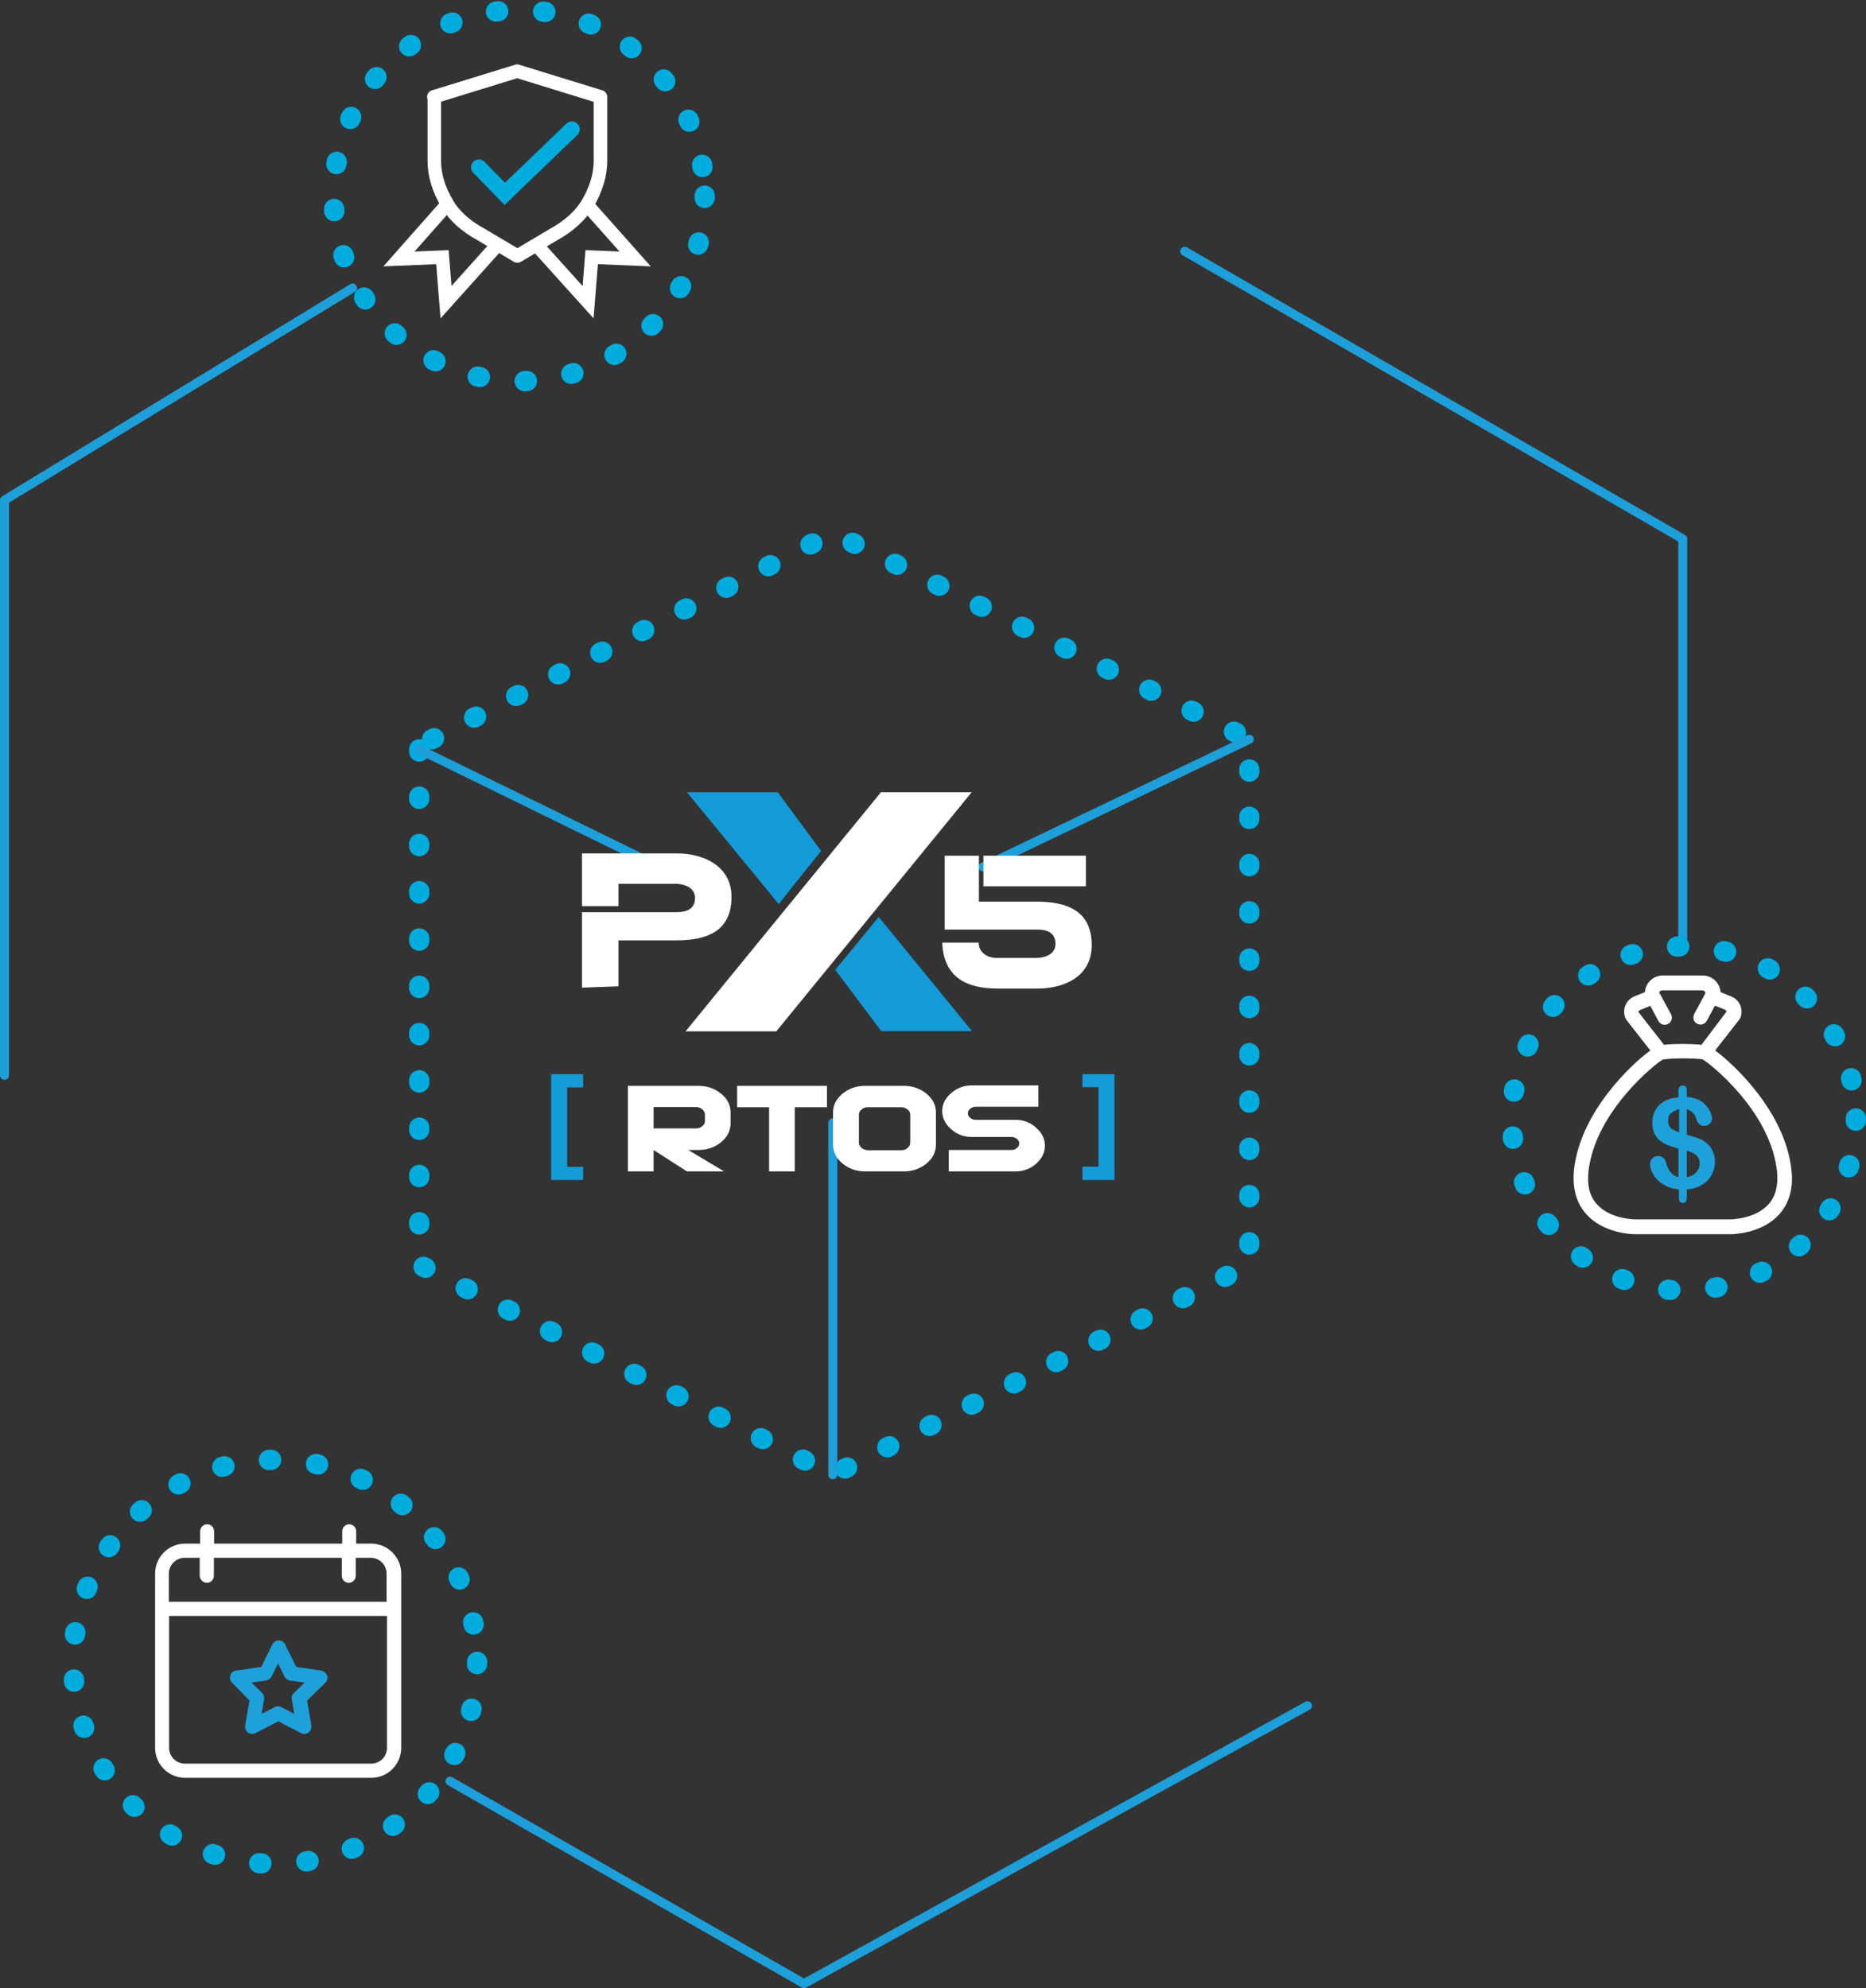 <?xml version="1.0" encoding="UTF-8"?> <svg xmlns="http://www.w3.org/2000/svg" xmlns:xlink="http://www.w3.org/1999/xlink" version="1.1" id="Layer_1" x="0px" y="0px" viewBox="0 0 828.8 882.9" style="enable-background:new 0 0 828.8 882.9;" xml:space="preserve"><rect x="0" y="0" width="828.8" height="882.9" fill="#333333" stroke="none"/> <style type="text/css"> .st0{fill:#FFFFFF;} .st1{fill:#1EA1DB;} .st2{fill:none;stroke:#FFFFFF;stroke-width:6;stroke-linecap:round;stroke-linejoin:round;stroke-miterlimit:10;} .st3{fill:none;stroke:#00ACDD;stroke-width:7;stroke-linecap:round;stroke-miterlimit:10;} .st4{fill:none;stroke:#FFFFFF;stroke-width:6;stroke-linecap:round;stroke-miterlimit:10;} .st5{fill:none;stroke:#1D9FDA;stroke-width:4;stroke-linecap:round;stroke-linejoin:round;stroke-miterlimit:10;} .st6{fill:none;stroke:#00ACDD;stroke-width:9;stroke-linecap:round;stroke-linejoin:round;stroke-miterlimit:10;stroke-dasharray:1,20;} .st7{fill:#139CD8;} </style> <g> <path class="st0" d="M726.1,548.1h42.6c0.6,0,13.9-0.1,21.7-9c4.5-5.1,6.3-11.9,5.2-20.3c-3.1-25.1-25.1-45.9-33.8-52.3l10.7-13.7 c0.2-0.2,0.3-0.5,0.5-0.8c1.5-3.7-0.3-8-4.1-9.5l-4.7-1.9c-0.3-4.1-3.7-7.4-7.9-7.4h-17.8c-4.2,0-7.6,3.3-7.9,7.4l-4.7,1.9 c-3.7,1.5-5.5,5.8-4,9.5c0.1,0.3,0.3,0.5,0.4,0.8l10.7,13.7c-8.7,6.3-30.7,27.2-33.8,52.2c-1,8.3,0.7,15.2,5.2,20.3 C712.2,548,725.6,548.1,726.1,548.1z M728.3,448.6l4.7-1.9l3.6,6.7c0.6,1.1,1.7,1.7,2.8,1.7c0.5,0,1-0.1,1.5-0.4 c1.6-0.8,2.1-2.8,1.3-4.3l-5-9.2c-0.1-0.1-0.2-0.3-0.3-0.4c0.2-0.6,0.8-1,1.4-1h17.8c0.7,0,1.3,0.5,1.4,1.1l-0.2,0.5l-4.8,8.9 c-0.8,1.6-0.3,3.5,1.3,4.3c0.5,0.3,1,0.4,1.5,0.4c1.1,0,2.2-0.6,2.8-1.7l3.6-6.7l4.5,1.8c0.4,0.1,0.6,0.5,0.6,0.9L755.7,464 c-2.5-0.3-5.6-0.4-8.3-0.4c-2.6,0-5.8,0.1-8.3,0.4l-11.4-14.6C727.7,449.1,728,448.8,728.3,448.6z M705.6,519.6 c3.4-26.8,30.5-47.8,32.8-49c0.7-0.2,4-0.6,9-0.6c5,0,8.3,0.3,8.9,0.5c2.4,1.2,29.6,22.2,32.9,49c0.8,6.4-0.4,11.5-3.6,15.2 c-5.9,6.7-16.8,6.8-16.9,6.8h-42.6c-0.1,0-11-0.1-16.9-6.8C706,531.2,704.8,526.1,705.6,519.6z"></path> </g> <g> <path class="st1" d="M749.2,484.2v2.9c1.9,0.2,3.6,0.6,5,1.2c1.4,0.6,2.6,1.5,3.6,2.7c0.8,0.9,1.4,1.9,1.9,2.9 c0.4,1,0.7,1.9,0.7,2.7c0,0.9-0.3,1.7-1,2.4c-0.7,0.7-1.5,1-2.4,1c-1.8,0-2.9-1-3.5-2.9c-0.6-2.3-2-3.8-4.3-4.5v11.3 c2.2,0.6,4,1.2,5.4,1.7c1.3,0.5,2.5,1.2,3.6,2.2c1.1,1,2,2.2,2.6,3.6c0.6,1.4,0.9,2.9,0.9,4.6c0,2.1-0.5,4-1.5,5.8 c-1,1.8-2.4,3.3-4.3,4.4c-1.9,1.1-4.1,1.8-6.7,2v3c0,1.1-0.1,1.8-0.3,2.3c-0.2,0.5-0.7,0.7-1.4,0.7c-0.7,0-1.1-0.2-1.4-0.6 c-0.3-0.4-0.4-1-0.4-1.8v-3.6c-2.1-0.2-4-0.7-5.6-1.5c-1.6-0.8-2.9-1.7-4-2.8c-1.1-1.1-1.8-2.3-2.4-3.5c-0.5-1.2-0.8-2.4-0.8-3.6 c0-0.9,0.3-1.7,1-2.4c0.7-0.7,1.5-1,2.5-1c0.8,0,1.5,0.2,2.1,0.6c0.6,0.4,1,0.9,1.2,1.6c0.5,1.5,0.9,2.6,1.3,3.4 c0.4,0.8,0.9,1.5,1.6,2.2c0.7,0.7,1.7,1.2,2.9,1.5v-12.6c-2.4-0.7-4.5-1.4-6.1-2.2c-1.6-0.8-3-2-4-3.5c-1-1.5-1.5-3.5-1.5-5.9 c0-3.1,1-5.7,3-7.7c2-2,4.9-3.2,8.6-3.5v-2.9c0-1.5,0.6-2.3,1.7-2.3C748.7,482,749.2,482.7,749.2,484.2z M745.8,502.9v-10.4 c-1.5,0.5-2.7,1.1-3.6,1.8c-0.9,0.7-1.3,1.9-1.3,3.4c0,1.4,0.4,2.5,1.2,3.3C742.9,501.6,744.2,502.3,745.8,502.9z M749.2,510.9 v11.9c1.8-0.4,3.2-1.1,4.2-2.2c1-1.1,1.5-2.4,1.5-3.9c0-1.6-0.5-2.8-1.5-3.7C752.6,512.3,751.1,511.5,749.2,510.9z"></path> </g> <path class="st2" d="M192.7,43l37-11.4l37,11.4l0,28.6l0,0v0v0c0,6.1-2,12.6-5.8,19c-3.1,5.2-8.5,10-15.1,13.6l-16,9.5l-16-9.5 c-6.7-3.6-12.1-8.4-15.1-13.6c-3.8-6.3-5.8-12.9-5.8-19V43z"></path> <polyline class="st3" points="212.7,74.3 224.2,86.1 254,57.4 "></polyline> <polyline class="st4" points="240.1,110.8 261.2,134.2 262.8,114.2 282.1,115 262.1,92.5 "></polyline> <polyline class="st4" points="219.1,110.8 198.1,134.2 196.5,114.2 177.2,115 197.1,92.5 "></polyline> <polyline class="st5" points="156.6,127.9 2,222.1 2,477.5 "></polyline> <circle class="st6" cx="230.6" cy="86.9" r="82.4"></circle> <polyline class="st5" points="747.4,420.3 747.4,239.3 526.2,111.6 "></polyline> <circle class="st6" cx="747.9" cy="496.7" r="76.4"></circle> <polyline class="st5" points="199.9,791 357.1,880.9 580.7,757.5 "></polyline> <circle class="st6" cx="122.2" cy="738" r="89.7"></circle> <polygon class="st6" points="191.9,328.3 369.9,236.7 554.9,328.3 554.9,561.6 369.9,654.9 186.2,561.6 186.2,332.8 "></polygon> <line class="st5" x1="301" y1="389" x2="186.2" y2="332.8"></line> <line class="st5" x1="436.6" y1="385" x2="554.9" y2="328.3"></line> <line class="st5" x1="369.9" y1="654.9" x2="369.9" y2="498.6"></line> <path class="st0" d="M258.5,438.6v-33.5h41.8c3.1,0,8.4-0.5,8.4-6.3c0-5.2-5.8-6.3-8.4-6.3h-25.6v9.9h-16.2V379h42.4 c11,0,24,5.2,24,19.3c0,15.7-11.5,19.3-24.6,19.3h-25.6V438L258.5,438.6z"></path> <path class="st7" d="M364.7,377.9l-19.3-26.1h-40.3l40.8,49.7C345.8,401.4,364.7,377.9,364.7,377.9z M390.3,407.2l-19.3,23.5 l20.4,27.2h40.3L390.3,407.2z"></path> <path class="st0" d="M391.3,351.8l-86.8,106.2h40.3l86.8-106.2H391.3z M434.7,400.4h25.6c13.1,0,24.6,3.7,24.6,19.3 c0,14.6-13.1,19.3-24,19.3h-17.8c-14.1,0-24-5.2-24.6-20.4h16.2c0,4.7,4.2,6.8,7.9,6.8h17.8c2.6,0,8.4-1,8.4-6.3 c0-5.8-5.2-6.3-8.4-6.3h-40.8V380h15.2V400.4z"></path> <path class="st0" d="M482.3,380h-45.5v13.6h45.5L482.3,380L482.3,380z"></path> <g> <path class="st7" d="M259,524h-14.2V477H259v5.9h-7.1v35.3h7.1L259,524L259,524z"></path> <path class="st0" d="M324.5,498.8c0,3.3-1.4,6.1-4.2,8.4c-2.8,2.3-6.2,3.5-10.1,3.5h-4.5l15.9,9.5h-16.5l-14.8-9.5v9.5h-11.4v-38 h31.3c3.9,0,7.3,1.2,10.1,3.5s4.2,5.1,4.2,8.3L324.5,498.8L324.5,498.8z M313.1,497.9V495c0-0.9-0.4-1.7-1.2-2.4 c-0.8-0.6-1.8-1-2.8-1h-18.8v9.5h18.8c1.1,0,2-0.3,2.8-1C312.7,499.6,313.1,498.8,313.1,497.9z"></path> <path class="st0" d="M367.2,491.7H353v28.5h-11.4v-28.5h-14.2v-9.5h39.9V491.7L367.2,491.7z"></path> <path class="st0" d="M415.7,508.3c0,3.3-1.4,6.1-4.2,8.4c-2.8,2.3-6.2,3.5-10.1,3.5h-17.1c-3.9,0-7.3-1.2-10.1-3.5 c-2.8-2.3-4.2-5.1-4.2-8.4V494c0-3.2,1.4-6,4.2-8.3c2.8-2.3,6.1-3.5,10.1-3.5h17.1c3.9,0,7.3,1.2,10.1,3.5s4.2,5.1,4.2,8.3V508.3z M404.3,507.3V495c0-0.9-0.4-1.7-1.2-2.3c-0.8-0.6-1.8-1-2.8-1h-14.8c-1.1,0-2,0.3-2.8,1c-0.8,0.6-1.2,1.4-1.2,2.3v12.4 c0,0.9,0.4,1.7,1.2,2.4c0.8,0.6,1.8,1,2.8,1h14.8c1.1,0,2-0.3,2.8-1C403.9,509.1,404.3,508.3,404.3,507.3z"></path> <path class="st0" d="M464.1,508.8c0,3-1.3,5.7-3.9,8c-2.6,2.3-5.7,3.4-9.2,3.4h-29.6v-9.5h27.9c0.9,0,1.7-0.3,2.4-0.9 c0.7-0.6,1-1.3,1-2c0-0.8-0.3-1.4-1-2s-1.5-0.9-2.4-0.9h-17.7c-3.6,0-6.7-1.2-9.2-3.5c-2.6-2.3-3.9-5-3.9-8c0-3,1.3-5.7,3.9-7.9 c2.6-2.3,5.7-3.5,9.2-3.5h29.6v9.5h-27.9c-0.9,0-1.7,0.3-2.4,0.9c-0.7,0.6-1,1.2-1,2c0,0.8,0.3,1.4,1,2c0.7,0.6,1.5,0.9,2.4,0.9 H451c3.6,0,6.7,1.2,9.2,3.5C462.8,503.1,464.1,505.7,464.1,508.8z"></path> <path class="st7" d="M495,524h-14.2v-5.9h7.1v-35.3h-7.1V477H495V524z"></path> </g> <path class="st0" d="M164.9,685.5h-6.7V680c0-1.7-1.4-3.1-3.1-3.1c-1.7,0-3.1,1.4-3.1,3.1v5.5H95.1V680c0-1.7-1.4-3.1-3.1-3.1 c-1.7,0-3.1,1.4-3.1,3.1v5.5h-6.7c-7.4,0-13.3,6-13.3,13.3v77.4c0,7.4,6,13.3,13.3,13.3h82.7c7.4,0,13.3-6,13.3-13.3v-77.4 C178.2,691.5,172.2,685.5,164.9,685.5z M91.9,702.9c1.7,0,3.1-1.4,3.1-3.1v-8h56.8v8c0,1.7,1.4,3.1,3.1,3.1c1.7,0,3.1-1.4,3.1-3.1 v-8h6.7c3.9,0,7,3.2,7,7v12.5H75v-12.5c0-3.9,3.2-7,7-7h6.7v8C88.8,701.5,90.2,702.9,91.9,702.9z M171.9,776.2c0,3.9-3.2,7-7,7H82.1 c-3.9,0-7-3.2-7-7v-58.6h96.8V776.2z"></path> <path class="st1" d="M110.8,755.2l-1.9,11.1c-0.2,1.2,0.3,2.4,1.3,3.1c0.5,0.4,1.2,0.6,1.9,0.6c0.5,0,1-0.1,1.5-0.4l10-5.2l10,5.2 c0.5,0.3,1,0.4,1.5,0.4c0.7,0,1.3-0.2,1.9-0.6c1-0.7,1.4-1.9,1.3-3.1l-1.9-11.1l8.1-7.9c0.8-0.8,1.2-2.1,0.8-3.2 c-0.4-1.1-1.4-1.9-2.5-2.2l-11.2-1.6l-5-10.1c-0.5-1.1-1.6-1.7-2.8-1.7c-1.2,0-2.3,0.7-2.8,1.7l-5,10.1l-11.2,1.6 c-1.2,0.2-2.2,1-2.5,2.2c-0.4,1.1-0.1,2.4,0.8,3.2L110.8,755.2z M129.6,754.6l1.1,6.5l-5.8-3c-0.9-0.5-2-0.5-2.9,0l-5.8,3l1.1-6.5 c0.2-1-0.2-2.1-0.9-2.8l-4.7-4.6l6.5-0.9c1-0.2,1.9-0.8,2.4-1.7l2.9-5.9l2.9,5.9c0.5,0.9,1.4,1.6,2.4,1.7l6.5,0.9l-4.7,4.6 C129.8,752.5,129.4,753.5,129.6,754.6z"></path> </svg> 